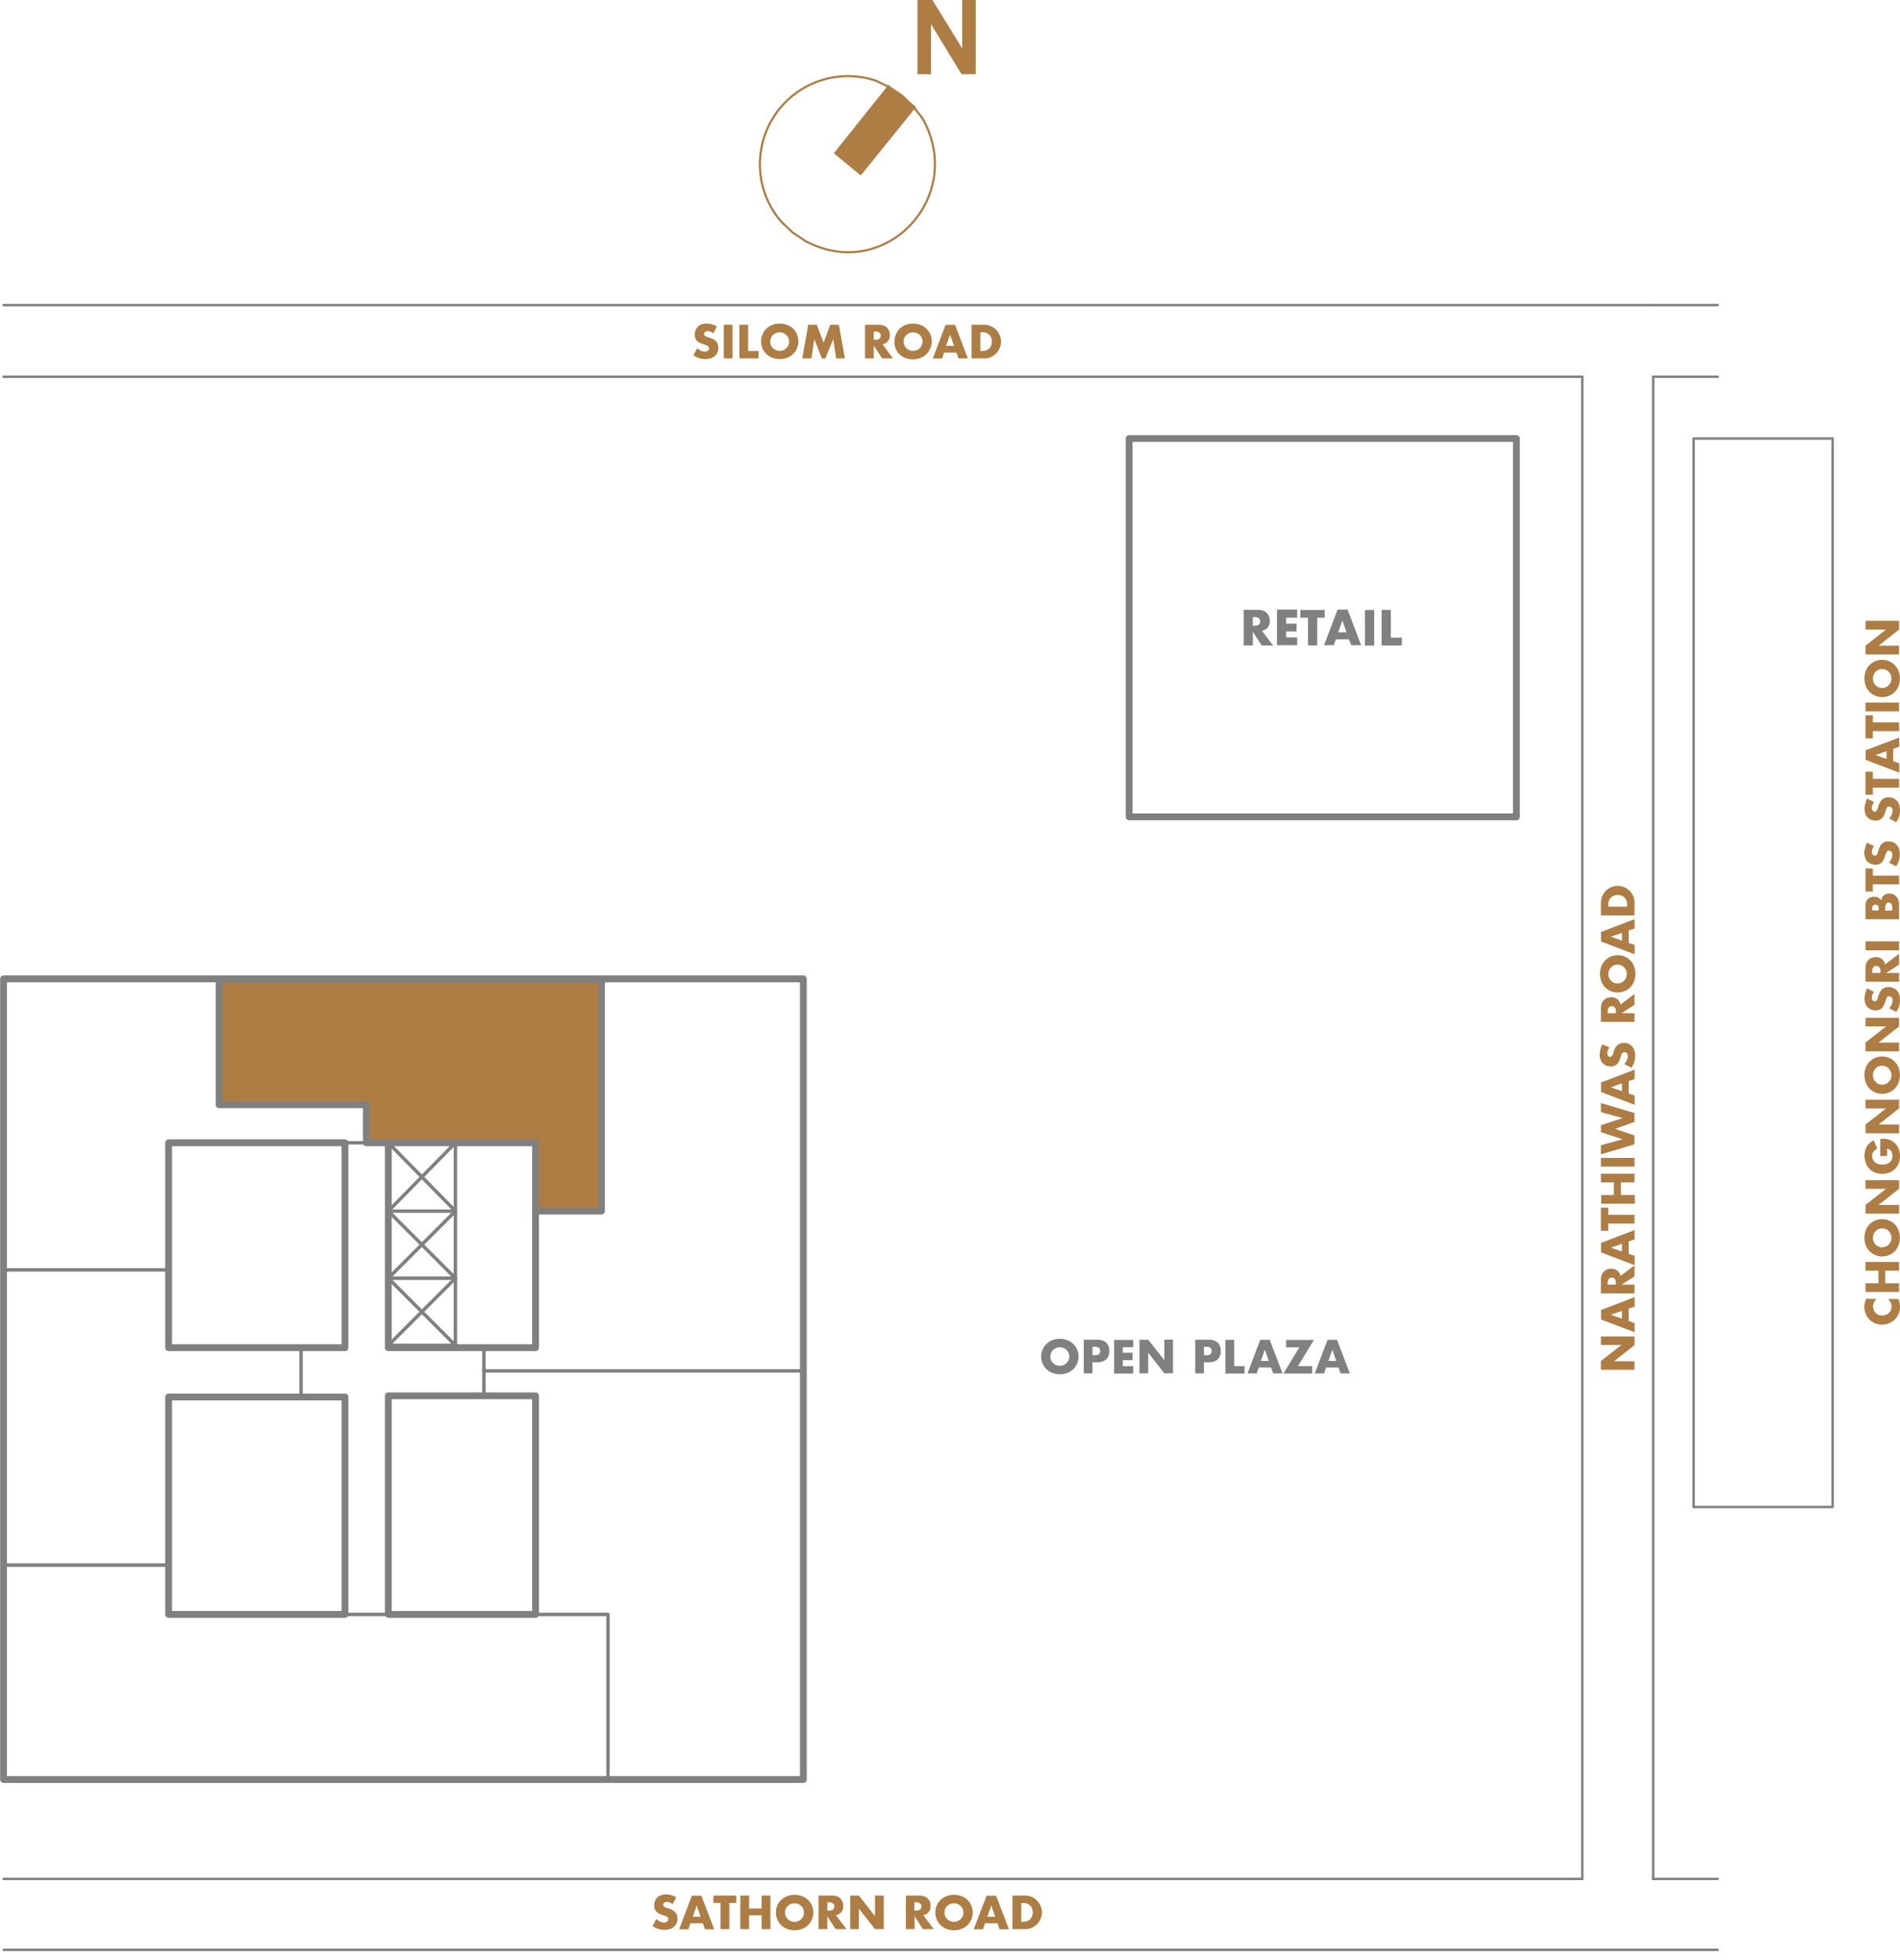 <svg id="Layer_1" data-name="Layer 1" xmlns="http://www.w3.org/2000/svg" viewBox="0 0 320 330"><defs><style>.cls-1,.cls-3,.cls-4,.cls-7{fill:none;stroke-linecap:round;stroke-linejoin:round;}.cls-1,.cls-3,.cls-4{stroke:gray;}.cls-1{stroke-width:1.15px;}.cls-2,.cls-6{fill:#ad7d44;}.cls-2{fill-rule:evenodd;}.cls-3{stroke-width:0.58px;}.cls-4{stroke-width:0.41px;}.cls-5{fill:gray;}.cls-7{stroke:#ad7d44;stroke-width:0.36px;}</style></defs><title>23N2A-l</title><rect class="cls-1" x="28.4" y="235.2" width="29.7" height="36.6"/><rect class="cls-1" x="65.4" y="235" width="24.8" height="36.8"/><rect class="cls-1" x="28.4" y="192.4" width="29.7" height="34.5"/><polygon class="cls-2" points="36.9 164.8 36.9 186 61.7 186 61.7 192.4 90.2 192.4 90.2 203.9 101.3 203.9 101.3 192.4 101.3 186 101.3 164.8 36.9 164.8"/><rect class="cls-1" x="65.4" y="192.4" width="24.8" height="34.5"/><path class="cls-3" d="M28.4,213.8H.6m50.1,13.1v8.3"/><rect class="cls-1" x="0.6" y="164.8" width="134.7" height="134.8"/><line class="cls-3" x1="58" y1="192.4" x2="65.4" y2="192.4"/><polyline class="cls-1" points="65.4 192.4 61.7 192.4 61.7 186 36.9 186 36.9 164.8"/><path class="cls-3" d="M81.5,230.8v-3.9M28.4,263.5H.6m57.5,8.3h7.4"/><polyline class="cls-1" points="90.2 203.9 101.3 203.9 101.3 164.8"/><path class="cls-3" d="M65.4,192.4v-.2m0,.9v33.3"/><polyline class="cls-3" points="65.4 203.9 76.7 203.9 65.4 192.4"/><polyline class="cls-3" points="76.7 192.4 65.4 203.9 76.7 215.2"/><line class="cls-3" x1="76.7" y1="203.9" x2="65.4" y2="215.2"/><polyline class="cls-3" points="76.7 192.4 65.4 192.4 65.4 215.2"/><line class="cls-3" x1="76.7" y1="192.4" x2="76.7" y2="226.5"/><polyline class="cls-3" points="76.7 215.2 65.4 215.2 76.7 226.5"/><polyline class="cls-3" points="76.7 215.2 65.4 226.5 76.7 226.5"/><line class="cls-3" x1="81.5" y1="230.8" x2="135.3" y2="230.8"/><polyline class="cls-3" points="90.2 271.8 102.4 271.8 102.4 299.6"/><line class="cls-3" x1="81.5" y1="230.8" x2="81.5" y2="235"/><polygon class="cls-2" points="162.06 0 162.06 8.16 157.04 0 154.53 0 154.53 12.49 156.8 12.49 156.8 4.08 161.94 12.49 164.33 12.49 164.33 0 162.06 0"/><line class="cls-4" x1="0.61" y1="51.36" x2="278.43" y2="51.36"/><line class="cls-4" x1="278.43" y1="63.43" x2="278.43" y2="316.33"/><line class="cls-4" x1="289.3" y1="328.28" x2="0.61" y2="328.28"/><polyline class="cls-4" points="0.61 63.43 266.49 63.43 266.49 316.33"/><line class="cls-4" x1="289.3" y1="316.33" x2="278.43" y2="316.33"/><line class="cls-4" x1="278.43" y1="51.36" x2="289.3" y2="51.36"/><line class="cls-4" x1="266.49" y1="316.33" x2="0.61" y2="316.33"/><line class="cls-4" x1="278.43" y1="63.43" x2="289.3" y2="63.43"/><rect class="cls-4" x="285.24" y="73.83" width="23.41" height="179.88"/><path class="cls-5" d="M175.36,228.39a3,3,0,0,1,.88-2.12,3.07,3.07,0,0,1,1-.64,3.4,3.4,0,0,1,1.26-.23,3.44,3.44,0,0,1,1.26.23,3,3,0,0,1,1,.64,2.73,2.73,0,0,1,.65.95,3.09,3.09,0,0,1,0,2.34,2.73,2.73,0,0,1-.65.95,3,3,0,0,1-1,.64,3.44,3.44,0,0,1-1.26.22,3.4,3.4,0,0,1-1.26-.22,3.07,3.07,0,0,1-1-.64,3,3,0,0,1-.88-2.12Zm1.54,0a1.44,1.44,0,0,0,.13.62,1.58,1.58,0,0,0,.34.5,1.52,1.52,0,0,0,.51.32,1.61,1.61,0,0,0,1.22,0,1.52,1.52,0,0,0,.51-.32,1.55,1.55,0,0,0,.48-1.12,1.56,1.56,0,0,0-.13-.62,1.61,1.61,0,0,0-.35-.5,1.52,1.52,0,0,0-.51-.32,1.61,1.61,0,0,0-1.22,0,1.52,1.52,0,0,0-.51.32,1.58,1.58,0,0,0-.34.5A1.41,1.41,0,0,0,176.9,228.39Z"/><path class="cls-5" d="M184,231.22h-1.47v-5.66h2.34a2,2,0,0,1,1.45.5,1.84,1.84,0,0,1,.51,1.39,1.87,1.87,0,0,1-.51,1.4,2,2,0,0,1-1.45.49H184Zm0-3.06h.48c.54,0,.81-.24.81-.71s-.27-.7-.81-.7H184Z"/><path class="cls-5" d="M190.86,226.81h-1.75v.94h1.65V229h-1.65v1h1.75v1.25h-3.22v-5.66h3.22Z"/><path class="cls-5" d="M191.91,231.22v-5.66h1.47L196.1,229v-3.46h1.46v5.66H196.1l-2.72-3.46v3.46Z"/><path class="cls-5" d="M202.77,231.22H201.3v-5.66h2.34a2,2,0,0,1,1.46.5,1.88,1.88,0,0,1,.5,1.39,1.9,1.9,0,0,1-.5,1.4,2,2,0,0,1-1.46.49h-.87Zm0-3.06h.48c.54,0,.82-.24.82-.71s-.28-.7-.82-.7h-.48Z"/><path class="cls-5" d="M207.85,225.56V230h1.76v1.25h-3.23v-5.66Z"/><path class="cls-5" d="M214.07,230.23H212l-.34,1h-1.56l2.15-5.66h1.6l2.16,5.66h-1.57Zm-.39-1.11-.66-1.89-.66,1.89Z"/><path class="cls-5" d="M218.61,230H221v1.25h-4.84l2.68-4.41h-2.23v-1.25h4.68Z"/><path class="cls-5" d="M225.44,230.23h-2.1l-.34,1h-1.57l2.16-5.66h1.6l2.15,5.66h-1.56Zm-.39-1.11-.66-1.89-.66,1.89Z"/><path class="cls-6" d="M316.08,218.69a1.6,1.6,0,0,0-.5,1.87,1.45,1.45,0,0,0,.81.8,1.66,1.66,0,0,0,1.24,0,1.27,1.27,0,0,0,.49-.32,1.45,1.45,0,0,0,.34-.48,1.53,1.53,0,0,0,.12-.6,1.7,1.7,0,0,0-.6-1.27h1.73l.06.15a3.3,3.3,0,0,1,.17.63,2.92,2.92,0,0,1-.16,1.7,3.14,3.14,0,0,1-.62.94,3.28,3.28,0,0,1-1,.66,2.93,2.93,0,0,1-1.2.25,3,3,0,0,1-1.2-.25,2.94,2.94,0,0,1-.93-.65A3,3,0,0,1,314,220a3,3,0,0,1,.07-.67,4.44,4.44,0,0,1,.22-.68Z"/><path class="cls-6" d="M316.37,216.05v-2.12h-2.18v-1.47h5.65v1.47h-2.33v2.12h2.33v1.47h-5.65v-1.47Z"/><path class="cls-6" d="M317,211.53a2.9,2.9,0,0,1-1.18-.24,3,3,0,0,1-.95-.64,3,3,0,0,1-.63-1,3.57,3.57,0,0,1,0-2.52,2.82,2.82,0,0,1,1.58-1.64,2.9,2.9,0,0,1,1.18-.24,2.85,2.85,0,0,1,1.17.24,2.82,2.82,0,0,1,1.58,1.64,3.57,3.57,0,0,1,0,2.52,3,3,0,0,1-.63,1,3,3,0,0,1-.95.64A2.85,2.85,0,0,1,317,211.53Zm0-1.54a1.44,1.44,0,0,0,.62-.13,1.54,1.54,0,0,0,.49-.34,1.72,1.72,0,0,0,.33-.51,1.58,1.58,0,0,0,.12-.61,1.54,1.54,0,0,0-.12-.61,1.5,1.5,0,0,0-.33-.51,1.42,1.42,0,0,0-.49-.35,1.57,1.57,0,0,0-1.25,0,1.42,1.42,0,0,0-.49.35,1.5,1.5,0,0,0-.33.51,1.54,1.54,0,0,0-.11.61,1.57,1.57,0,0,0,.11.61,1.72,1.72,0,0,0,.33.51,1.54,1.54,0,0,0,.49.34A1.45,1.45,0,0,0,317,210Z"/><path class="cls-6" d="M319.84,204.33h-5.65v-1.47l3.46-2.71h-3.46v-1.46h5.65v1.46l-3.45,2.71h3.45Z"/><path class="cls-6" d="M316.68,194.64v-2.91c.3,0,.57,0,.82,0a3.56,3.56,0,0,1,.68.15,3,3,0,0,1,.78.43,2.32,2.32,0,0,1,.57.64,3,3,0,0,1,.35.79,3.46,3.46,0,0,1,.12.92,3.09,3.09,0,0,1-.22,1.2,2.64,2.64,0,0,1-.61.94,2.7,2.7,0,0,1-.94.6,3.23,3.23,0,0,1-1.22.22,3.34,3.34,0,0,1-1.21-.21,2.64,2.64,0,0,1-.94-.61,2.68,2.68,0,0,1-.61-1,3.26,3.26,0,0,1-.22-1.24,3.12,3.12,0,0,1,.38-1.55A2.7,2.7,0,0,1,315.6,192l.57,1.4a1.41,1.41,0,0,0-.66.51,1.2,1.2,0,0,0-.2.7,1.46,1.46,0,0,0,.12.6,1.35,1.35,0,0,0,.35.47,2.06,2.06,0,0,0,.55.3,2.59,2.59,0,0,0,1.39,0,1.49,1.49,0,0,0,.53-.28,1.26,1.26,0,0,0,.35-.47,1.59,1.59,0,0,0,.13-.64,1.86,1.86,0,0,0-.05-.42,1.19,1.19,0,0,0-.16-.36.9.9,0,0,0-.28-.27,1.1,1.1,0,0,0-.42-.14v1.2Z"/><path class="cls-6" d="M319.84,190.8h-5.65v-1.47l3.46-2.72h-3.46v-1.46h5.65v1.46l-3.45,2.72h3.45Z"/><path class="cls-6" d="M317,184.15a3.06,3.06,0,0,1-1.18-.23,3,3,0,0,1-.95-.65,2.85,2.85,0,0,1-.63-1,3.59,3.59,0,0,1,0-2.53,2.9,2.9,0,0,1,1.58-1.64,3.06,3.06,0,0,1,1.18-.23,3,3,0,0,1,1.17.23,2.9,2.9,0,0,1,1.58,1.64,3.59,3.59,0,0,1,0,2.53,2.85,2.85,0,0,1-.63,1,3,3,0,0,1-.95.65A3,3,0,0,1,317,184.15Zm0-1.54a1.59,1.59,0,0,0,.62-.12,1.65,1.65,0,0,0,.82-.85,1.64,1.64,0,0,0,0-1.23,1.72,1.72,0,0,0-.33-.51,1.75,1.75,0,0,0-.49-.35,1.69,1.69,0,0,0-1.25,0,1.75,1.75,0,0,0-.49.35,1.72,1.72,0,0,0-.33.51,1.77,1.77,0,0,0,0,1.23,1.65,1.65,0,0,0,.82.85A1.61,1.61,0,0,0,317,182.61Z"/><path class="cls-6" d="M319.84,177h-5.65v-1.47l3.46-2.72h-3.46v-1.46h5.65v1.46l-3.45,2.72h3.45Z"/><path class="cls-6" d="M315.64,167a1.54,1.54,0,0,0-.29.48,1.17,1.17,0,0,0-.1.47.74.74,0,0,0,.14.46.42.42,0,0,0,.35.18.37.37,0,0,0,.25-.09,1.06,1.06,0,0,0,.17-.23,2.53,2.53,0,0,0,.12-.33c0-.13.07-.25.11-.37a2.3,2.3,0,0,1,.64-1.05,1.61,1.61,0,0,1,1.05-.34,2,2,0,0,1,.79.15,1.7,1.7,0,0,1,.6.43,1.86,1.86,0,0,1,.39.69,2.91,2.91,0,0,1,.14.92,3.37,3.37,0,0,1-.64,2l-1.18-.63a2.6,2.6,0,0,0,.43-.65,1.51,1.51,0,0,0,.14-.64.77.77,0,0,0-.16-.54.52.52,0,0,0-.38-.17.54.54,0,0,0-.22,0,.47.47,0,0,0-.17.15,1.77,1.77,0,0,0-.15.28c0,.11-.09.25-.14.41s-.13.37-.2.55a1.81,1.81,0,0,1-.29.49,1.25,1.25,0,0,1-.46.35,1.55,1.55,0,0,1-.69.13,2.06,2.06,0,0,1-.76-.14,1.69,1.69,0,0,1-.59-.39,1.6,1.6,0,0,1-.37-.62,2.29,2.29,0,0,1-.14-.81,3.51,3.51,0,0,1,.12-.88,3.57,3.57,0,0,1,.34-.87Z"/><path class="cls-6" d="M319.84,160.58v1.83l-2.17,1.4h2.17v1.47h-5.65V163a2.07,2.07,0,0,1,.14-.82,1.4,1.4,0,0,1,.38-.58,1.67,1.67,0,0,1,.55-.35,2.15,2.15,0,0,1,.68-.11,1.63,1.63,0,0,1,1,.31,1.58,1.58,0,0,1,.55.92Zm-3.13,3.23v-.28a1,1,0,0,0-.17-.66.62.62,0,0,0-.52-.24.61.61,0,0,0-.52.24,1,1,0,0,0-.18.66v.28Z"/><path class="cls-6" d="M314.19,158.49h5.65V160h-5.65Z"/><path class="cls-6" d="M314.19,154.76v-2.19a1.7,1.7,0,0,1,.37-1.19,1.4,1.4,0,0,1,1.08-.4,1.49,1.49,0,0,1,.71.15,1.35,1.35,0,0,1,.48.47,1.73,1.73,0,0,1,.18-.53,1.1,1.1,0,0,1,.31-.36,1,1,0,0,1,.4-.2,1.86,1.86,0,0,1,.48-.06,1.76,1.76,0,0,1,.71.13,1.54,1.54,0,0,1,.51.4,1.61,1.61,0,0,1,.32.61,2.9,2.9,0,0,1,.1.81v2.36Zm2.22-1.47V153c0-.46-.18-.69-.55-.69s-.55.23-.55.69v.27Zm2.29,0V153a1.61,1.61,0,0,0-.14-.8.49.49,0,0,0-.46-.24.47.47,0,0,0-.45.24,1.59,1.59,0,0,0-.15.8v.32Z"/><path class="cls-6" d="M315.43,147.42h4.41v1.47h-4.41v1.21h-1.24v-3.88h1.24Z"/><path class="cls-6" d="M315.64,142.45a1.54,1.54,0,0,0-.29.48,1.17,1.17,0,0,0-.1.47.74.74,0,0,0,.14.46.42.42,0,0,0,.35.18A.37.37,0,0,0,316,144a1.06,1.06,0,0,0,.17-.23,2.53,2.53,0,0,0,.12-.33c0-.13.07-.25.11-.37A2.3,2.3,0,0,1,317,142a1.61,1.61,0,0,1,1.05-.34,2,2,0,0,1,.79.15,1.7,1.7,0,0,1,.6.43,1.94,1.94,0,0,1,.39.69,2.91,2.91,0,0,1,.14.92,3.37,3.37,0,0,1-.64,2l-1.18-.63a2.6,2.6,0,0,0,.43-.65,1.51,1.51,0,0,0,.14-.64.73.73,0,0,0-.16-.53.49.49,0,0,0-.38-.18.54.54,0,0,0-.22,0,.47.47,0,0,0-.17.15,1.77,1.77,0,0,0-.15.28c0,.11-.09.25-.14.41l-.2.56a1.92,1.92,0,0,1-.29.48,1.25,1.25,0,0,1-.46.35,1.55,1.55,0,0,1-.69.13,2.06,2.06,0,0,1-.76-.14,1.69,1.69,0,0,1-.59-.39,1.64,1.64,0,0,1-.37-.61,2.39,2.39,0,0,1-.14-.82,3.51,3.51,0,0,1,.12-.88,3.57,3.57,0,0,1,.34-.87Z"/><path class="cls-6" d="M315.64,135.06a1.54,1.54,0,0,0-.29.48,1.13,1.13,0,0,0-.1.46.77.77,0,0,0,.14.47.42.42,0,0,0,.35.18.37.37,0,0,0,.25-.09.92.92,0,0,0,.17-.24,2.53,2.53,0,0,0,.12-.33c0-.12.07-.24.11-.36a2.4,2.4,0,0,1,.64-1.06,1.61,1.61,0,0,1,1.05-.33,2,2,0,0,1,.79.15,1.67,1.67,0,0,1,.6.42,1.94,1.94,0,0,1,.39.69,3,3,0,0,1,.14.93,3.39,3.39,0,0,1-.64,2l-1.18-.63a2.48,2.48,0,0,0,.43-.66,1.44,1.44,0,0,0,.14-.63.77.77,0,0,0-.16-.54.48.48,0,0,0-.38-.17.54.54,0,0,0-.22,0,.47.47,0,0,0-.17.15,1.63,1.63,0,0,0-.15.27c0,.12-.09.25-.14.41s-.13.38-.2.56a2,2,0,0,1-.29.49,1.23,1.23,0,0,1-.46.34,1.55,1.55,0,0,1-.69.13,2.06,2.06,0,0,1-.76-.13,2,2,0,0,1-.59-.39,1.68,1.68,0,0,1-.37-.62,2.29,2.29,0,0,1-.14-.81,3.94,3.94,0,0,1,.46-1.76Z"/><path class="cls-6" d="M315.43,131.13h4.41v1.47h-4.41v1.21h-1.24v-3.88h1.24Z"/><path class="cls-6" d="M318.86,126.07v2.1l1,.34v1.57l-5.65-2.16v-1.6l5.65-2.15v1.57Zm-1.12.39-1.88.66,1.88.66Z"/><path class="cls-6" d="M315.43,121.62h4.41v1.47h-4.41v1.21h-1.24v-3.88h1.24Z"/><path class="cls-6" d="M314.19,118.29h5.65v1.47h-5.65Z"/><path class="cls-6" d="M317,117.36a2.89,2.89,0,0,1-1.18-.23,3,3,0,0,1-.95-.64,3,3,0,0,1-.63-1,3.57,3.57,0,0,1,0-2.52,2.94,2.94,0,0,1,.63-1,3.15,3.15,0,0,1,.95-.65,3.06,3.06,0,0,1,1.18-.23,3,3,0,0,1,1.17.23,3.15,3.15,0,0,1,.95.65,2.94,2.94,0,0,1,.63,1,3.57,3.57,0,0,1,0,2.52,3,3,0,0,1-.63,1,3,3,0,0,1-.95.64A2.84,2.84,0,0,1,317,117.36Zm0-1.53a1.44,1.44,0,0,0,.62-.13,1.6,1.6,0,0,0,.94-1.46,1.54,1.54,0,0,0-.12-.61,1.5,1.5,0,0,0-.33-.51,1.42,1.42,0,0,0-.49-.35,1.57,1.57,0,0,0-1.25,0,1.42,1.42,0,0,0-.49.35,1.5,1.5,0,0,0-.33.51,1.54,1.54,0,0,0-.11.61,1.57,1.57,0,0,0,.11.61,1.65,1.65,0,0,0,.82.85A1.45,1.45,0,0,0,317,115.83Z"/><path class="cls-6" d="M319.84,110.17h-5.65V108.7l3.46-2.71h-3.46v-1.47h5.65V106l-3.45,2.71h3.45Z"/><rect class="cls-1" x="190.17" y="73.83" width="65.22" height="63.7"/><path class="cls-5" d="M214.42,108.67h-1.93l-1.48-2.3v2.3h-1.55v-6h2.41a2.27,2.27,0,0,1,.87.14,1.6,1.6,0,0,1,1,1,2.08,2.08,0,0,1,.12.71,1.73,1.73,0,0,1-.32,1.1,1.65,1.65,0,0,1-1,.58ZM211,105.36h.29a1.13,1.13,0,0,0,.71-.19.63.63,0,0,0,.24-.54.66.66,0,0,0-.24-.55,1.13,1.13,0,0,0-.71-.19H211Z"/><path class="cls-5" d="M218.47,104h-1.85v1h1.75v1.31h-1.75v1h1.85v1.32h-3.4v-6h3.4Z"/><path class="cls-5" d="M221.85,104v4.66H220.3V104H219V102.7h4.1V104Z"/><path class="cls-5" d="M227.19,107.63H225l-.36,1H223l2.27-6h1.69l2.28,6h-1.66Zm-.41-1.18-.69-2-.7,2Z"/><path class="cls-5" d="M231.44,102.7v6h-1.55v-6Z"/><path class="cls-5" d="M234.24,102.7v4.65h1.86v1.32h-3.41v-6Z"/><path class="cls-7" d="M151.9,16.09l-2.15-1.44-2.27-1.08a14.83,14.83,0,0,0-15.89,23.77l1.91,1.8,2.15,1.44c13.37,7.16,27.16-7.43,19.72-20.65l-1.55-2Z"/><polygon class="cls-2" points="149.63 14.29 140.43 25.81 144.97 29.54 154.29 18.01 149.63 14.29"/><path class="cls-6" d="M120.16,56.13a2,2,0,0,0-.47-.29,1.35,1.35,0,0,0-.47-.09.77.77,0,0,0-.47.13.45.45,0,0,0-.18.36.37.37,0,0,0,.09.24.7.7,0,0,0,.24.17,2.52,2.52,0,0,0,.33.13l.37.11a2.27,2.27,0,0,1,1.05.64,1.61,1.61,0,0,1,.33,1,2.22,2.22,0,0,1-.14.79,1.7,1.7,0,0,1-.43.6,1.94,1.94,0,0,1-.69.39,2.93,2.93,0,0,1-.93.14,3.34,3.34,0,0,1-2-.64l.63-1.19a2.33,2.33,0,0,0,.65.44,1.48,1.48,0,0,0,.64.14.76.76,0,0,0,.53-.16.5.5,0,0,0,.13-.6.47.47,0,0,0-.15-.17,1.63,1.63,0,0,0-.27-.15l-.41-.15a5.31,5.31,0,0,1-.56-.2,1.83,1.83,0,0,1-.49-.28,1.45,1.45,0,0,1-.34-.46,1.55,1.55,0,0,1-.13-.69,1.84,1.84,0,0,1,.14-.76,1.6,1.6,0,0,1,.39-.59,1.71,1.71,0,0,1,.61-.38,2.3,2.3,0,0,1,.81-.13,3.85,3.85,0,0,1,.88.11,3.91,3.91,0,0,1,.88.34Z"/><path class="cls-6" d="M123.37,54.68v5.66H121.9V54.68Z"/><path class="cls-6" d="M126,54.68v4.41h1.76v1.25h-3.23V54.68Z"/><path class="cls-6" d="M128.18,57.51a3,3,0,0,1,.23-1.17,3,3,0,0,1,.65-1,2.8,2.8,0,0,1,1-.63,3.21,3.21,0,0,1,1.26-.23,3.28,3.28,0,0,1,1.26.23,2.89,2.89,0,0,1,1,.63,2.91,2.91,0,0,1,.88,2.12,2.92,2.92,0,0,1-.23,1.18,2.69,2.69,0,0,1-.65.94,2.77,2.77,0,0,1-1,.64,3.48,3.48,0,0,1-1.26.23,3.4,3.4,0,0,1-1.26-.23,2.69,2.69,0,0,1-1-.64,2.83,2.83,0,0,1-.65-.94A3.1,3.1,0,0,1,128.18,57.51Zm1.54,0a1.38,1.38,0,0,0,.13.62,1.48,1.48,0,0,0,.34.5,1.72,1.72,0,0,0,.51.33,1.74,1.74,0,0,0,.61.11,1.78,1.78,0,0,0,.61-.11,1.72,1.72,0,0,0,.51-.33,1.5,1.5,0,0,0,.35-.5,1.52,1.52,0,0,0,.13-.62,1.6,1.6,0,0,0-.13-.62,1.74,1.74,0,0,0-.35-.5,1.69,1.69,0,0,0-.51-.32,1.58,1.58,0,0,0-.61-.12,1.54,1.54,0,0,0-.61.12,1.47,1.47,0,0,0-.85.82A1.44,1.44,0,0,0,129.72,57.51Z"/><path class="cls-6" d="M135.12,60.34l1-5.66h1.45l1.14,3,1.12-3h1.46l1,5.66h-1.47l-.48-3.26-1.34,3.26h-.58l-1.27-3.26-.49,3.26Z"/><path class="cls-6" d="M150.39,60.34h-1.83l-1.4-2.17v2.17h-1.47V54.68H148a2.33,2.33,0,0,1,.83.14,1.58,1.58,0,0,1,.93.94,2.09,2.09,0,0,1,.11.67,1.66,1.66,0,0,1-.31,1,1.52,1.52,0,0,1-.92.54Zm-3.23-3.13h.27a1.07,1.07,0,0,0,.67-.18.6.6,0,0,0,.23-.52.59.59,0,0,0-.23-.51,1.07,1.07,0,0,0-.67-.18h-.27Z"/><path class="cls-6" d="M150.65,57.51a2.84,2.84,0,0,1,.23-1.17,3,3,0,0,1,.64-1,3,3,0,0,1,1-.63,3.57,3.57,0,0,1,2.52,0,2.82,2.82,0,0,1,1.64,1.58,2.85,2.85,0,0,1,.24,1.17,2.93,2.93,0,0,1-.24,1.18A2.9,2.9,0,0,1,155,60.27a3.57,3.57,0,0,1-2.52,0,2.86,2.86,0,0,1-1-.64,2.8,2.8,0,0,1-.64-.94A2.92,2.92,0,0,1,150.65,57.51Zm1.53,0a1.38,1.38,0,0,0,.13.62,1.64,1.64,0,0,0,.34.5,1.72,1.72,0,0,0,.51.33,1.78,1.78,0,0,0,.61.11,1.74,1.74,0,0,0,.61-.11,1.5,1.5,0,0,0,.51-.33,1.55,1.55,0,0,0,.48-1.12,1.44,1.44,0,0,0-.13-.62,1.56,1.56,0,0,0-.35-.5,1.48,1.48,0,0,0-.51-.32,1.54,1.54,0,0,0-.61-.12,1.58,1.58,0,0,0-.61.12,1.69,1.69,0,0,0-.51.32,1.92,1.92,0,0,0-.34.5A1.44,1.44,0,0,0,152.18,57.51Z"/><path class="cls-6" d="M161.08,59.36H159l-.33,1h-1.57l2.15-5.66h1.61L163,60.34h-1.57Zm-.39-1.12L160,56.36l-.66,1.88Z"/><path class="cls-6" d="M163.63,54.68h2.18a2.47,2.47,0,0,1,1.08.24,2.79,2.79,0,0,1,.89.62,2.66,2.66,0,0,1,.59.9,2.63,2.63,0,0,1,.22,1.07,2.8,2.8,0,0,1-.21,1.07,3.05,3.05,0,0,1-.59.9,2.94,2.94,0,0,1-.89.63,2.66,2.66,0,0,1-1.09.23h-2.18Zm1.47,4.41h.34a1.79,1.79,0,0,0,.68-.12,1.36,1.36,0,0,0,.51-.33,1.32,1.32,0,0,0,.31-.49,1.69,1.69,0,0,0,.11-.64,1.67,1.67,0,0,0-.11-.63,1.38,1.38,0,0,0-.32-.5,1.45,1.45,0,0,0-.5-.33,1.83,1.83,0,0,0-.68-.12h-.34Z"/><path class="cls-6" d="M113.28,320.59a1.76,1.76,0,0,0-.48-.29,1.34,1.34,0,0,0-.46-.09.75.75,0,0,0-.47.13.42.42,0,0,0-.18.35.35.35,0,0,0,.09.25.92.92,0,0,0,.24.17,1.27,1.27,0,0,0,.33.12l.36.11a2.23,2.23,0,0,1,1.05.65,1.52,1.52,0,0,1,.34,1,2,2,0,0,1-.15.79,1.62,1.62,0,0,1-.43.6,1.78,1.78,0,0,1-.69.39,2.65,2.65,0,0,1-.92.14,3.37,3.37,0,0,1-2-.64l.63-1.18a2.35,2.35,0,0,0,.65.43,1.53,1.53,0,0,0,.64.15.78.78,0,0,0,.54-.17.51.51,0,0,0,.17-.37.48.48,0,0,0,0-.22.5.5,0,0,0-.15-.18,1,1,0,0,0-.28-.14,3.06,3.06,0,0,0-.41-.15l-.55-.2a1.59,1.59,0,0,1-.49-.29,1.43,1.43,0,0,1-.35-.45,1.78,1.78,0,0,1-.13-.7,2.06,2.06,0,0,1,.14-.76,1.56,1.56,0,0,1,.39-.58,1.62,1.62,0,0,1,.62-.38,2.29,2.29,0,0,1,.81-.14,3.51,3.51,0,0,1,.88.12,4,4,0,0,1,.87.34Z"/><path class="cls-6" d="M118.38,323.81h-2.1l-.34,1h-1.56l2.15-5.65h1.6l2.16,5.65h-1.57ZM118,322.7l-.66-1.89-.66,1.89Z"/><path class="cls-6" d="M122.83,320.38v4.41h-1.47v-4.41h-1.21v-1.24H124v1.24Z"/><path class="cls-6" d="M126.16,321.32h2.12v-2.18h1.47v5.65h-1.47v-2.33h-2.12v2.33h-1.47v-5.65h1.47Z"/><path class="cls-6" d="M130.68,322a2.91,2.91,0,0,1,.88-2.13,3,3,0,0,1,1-.63,3.59,3.59,0,0,1,2.53,0,3.16,3.16,0,0,1,1,.63,2.91,2.91,0,0,1,.88,2.13,3,3,0,0,1-.23,1.17,2.9,2.9,0,0,1-1.64,1.58,3.59,3.59,0,0,1-2.53,0,2.85,2.85,0,0,1-1-.63,3,3,0,0,1-.65-.95A3,3,0,0,1,130.68,322Zm1.54,0a1.59,1.59,0,0,0,.12.62,1.46,1.46,0,0,0,.35.49,1.5,1.5,0,0,0,.51.33,1.54,1.54,0,0,0,.61.12,1.58,1.58,0,0,0,.61-.12,1.72,1.72,0,0,0,.51-.33,1.46,1.46,0,0,0,.35-.49,1.59,1.59,0,0,0,.12-.62,1.64,1.64,0,0,0-.12-.63,1.69,1.69,0,0,0-.35-.49,1.72,1.72,0,0,0-.51-.33,1.78,1.78,0,0,0-.61-.11,1.74,1.74,0,0,0-.61.11,1.5,1.5,0,0,0-.51.33,1.69,1.69,0,0,0-.35.49A1.64,1.64,0,0,0,132.22,322Z"/><path class="cls-6" d="M142.57,324.79h-1.83l-1.4-2.17v2.17h-1.47v-5.65h2.29a2.27,2.27,0,0,1,.82.14,1.53,1.53,0,0,1,.93.93,1.91,1.91,0,0,1,.12.68,1.67,1.67,0,0,1-.31,1,1.61,1.61,0,0,1-.92.55Zm-3.23-3.12h.28a1.09,1.09,0,0,0,.67-.18.63.63,0,0,0,.23-.52.64.64,0,0,0-.23-.52,1.09,1.09,0,0,0-.67-.18h-.28Z"/><path class="cls-6" d="M143.19,324.79v-5.65h1.47l2.71,3.46v-3.46h1.47v5.65h-1.47l-2.71-3.45v3.45Z"/><path class="cls-6" d="M157.27,324.79h-1.83l-1.4-2.17v2.17h-1.47v-5.65h2.29a2.27,2.27,0,0,1,.82.14,1.53,1.53,0,0,1,.93.93,1.91,1.91,0,0,1,.12.68,1.67,1.67,0,0,1-.31,1,1.61,1.61,0,0,1-.92.55ZM154,321.67h.28a1.09,1.09,0,0,0,.67-.18.63.63,0,0,0,.23-.52.64.64,0,0,0-.23-.52,1.09,1.09,0,0,0-.67-.18H154Z"/><path class="cls-6" d="M157.53,322a2.91,2.91,0,0,1,.88-2.13,3,3,0,0,1,1-.63,3.59,3.59,0,0,1,2.53,0,3.16,3.16,0,0,1,1,.63,2.91,2.91,0,0,1,.88,2.13,3,3,0,0,1-.23,1.17,2.9,2.9,0,0,1-1.64,1.58,3.59,3.59,0,0,1-2.53,0,2.85,2.85,0,0,1-1-.63,3,3,0,0,1-.65-.95A3,3,0,0,1,157.53,322Zm1.54,0a1.59,1.59,0,0,0,.12.62,1.46,1.46,0,0,0,.35.49,1.5,1.5,0,0,0,.51.33,1.54,1.54,0,0,0,.61.12,1.58,1.58,0,0,0,.61-.12,1.72,1.72,0,0,0,.51-.33,1.61,1.61,0,0,0,.35-.49,1.59,1.59,0,0,0,.12-.62,1.64,1.64,0,0,0-.12-.63,1.9,1.9,0,0,0-.35-.49,1.72,1.72,0,0,0-.51-.33,1.78,1.78,0,0,0-.61-.11,1.74,1.74,0,0,0-.61.11,1.5,1.5,0,0,0-.51.33,1.69,1.69,0,0,0-.35.49A1.64,1.64,0,0,0,159.07,322Z"/><path class="cls-6" d="M168,323.81h-2.1l-.34,1H164l2.16-5.65h1.6l2.16,5.65h-1.57Zm-.39-1.11-.66-1.89-.66,1.89Z"/><path class="cls-6" d="M170.52,319.14h2.17a2.66,2.66,0,0,1,1.09.23,2.94,2.94,0,0,1,1.48,1.52,2.82,2.82,0,0,1,.22,1.08,2.66,2.66,0,0,1-.22,1.07,2.87,2.87,0,0,1-1.47,1.52,2.55,2.55,0,0,1-1.1.23h-2.17Zm1.47,4.41h.34a1.83,1.83,0,0,0,.68-.12,1.37,1.37,0,0,0,.82-.83,1.86,1.86,0,0,0,0-1.26,1.48,1.48,0,0,0-.32-.51,1.66,1.66,0,0,0-.51-.33,1.78,1.78,0,0,0-.67-.12H172Z"/><path class="cls-6" d="M275.28,230.61h-5.65v-1.47l3.46-2.71h-3.46V225h5.65v1.47l-3.45,2.71h3.45Z"/><path class="cls-6" d="M274.3,220.3v2.1l1,.34v1.56l-5.65-2.15v-1.6l5.65-2.16V220Zm-1.12.39-1.88.66,1.88.66Z"/><path class="cls-6" d="M275.28,213.05v1.83l-2.17,1.4h2.17v1.47h-5.65v-2.29a2.07,2.07,0,0,1,.14-.82,1.5,1.5,0,0,1,.38-.58,1.52,1.52,0,0,1,.55-.35,1.9,1.9,0,0,1,.68-.11,1.63,1.63,0,0,1,1,.31,1.56,1.56,0,0,1,.55.91Zm-3.12,3.23V216a1.09,1.09,0,0,0-.18-.67.64.64,0,0,0-.52-.23.63.63,0,0,0-.52.23,1.09,1.09,0,0,0-.18.67v.28Z"/><path class="cls-6" d="M274.3,209v2.1l1,.33V213l-5.65-2.15v-1.6l5.65-2.16v1.57Zm-1.12.39-1.88.66,1.88.66Z"/><path class="cls-6" d="M270.87,204.52h4.41V206h-4.41v1.21h-1.24v-3.89h1.24Z"/><path class="cls-6" d="M271.81,201.19v-2.12h-2.18V197.6h5.65v1.47H273v2.12h2.33v1.47h-5.65v-1.47Z"/><path class="cls-6" d="M269.63,194.94h5.65v1.47h-5.65Z"/><path class="cls-6" d="M269.63,192.81l3.65-1-3.65-1.2v-1.17l3.65-1.2-3.65-1v-1.53l5.65,1.68v1.5L272,190.05l3.27,1.11v1.5l-5.65,1.69Z"/><path class="cls-6" d="M274.3,182v2.1l1,.34V186l-5.65-2.15v-1.6l5.65-2.16v1.57Zm-1.12.39-1.88.66,1.88.66Z"/><path class="cls-6" d="M271.08,176.34a1.76,1.76,0,0,0-.29.48,1.17,1.17,0,0,0-.1.47.74.74,0,0,0,.14.46.42.42,0,0,0,.35.18.37.37,0,0,0,.25-.09,1.06,1.06,0,0,0,.17-.23,2.53,2.53,0,0,0,.12-.33c0-.13.07-.25.11-.37a2.3,2.3,0,0,1,.64-1,1.61,1.61,0,0,1,1-.33,2,2,0,0,1,.79.14,1.7,1.7,0,0,1,.6.43,1.94,1.94,0,0,1,.39.69,2.93,2.93,0,0,1,.14.93,3.36,3.36,0,0,1-.64,2l-1.18-.63a2.44,2.44,0,0,0,.43-.65,1.5,1.5,0,0,0,.15-.64.73.73,0,0,0-.17-.53.49.49,0,0,0-.37-.18.56.56,0,0,0-.23.05.47.47,0,0,0-.17.15,1.63,1.63,0,0,0-.15.27c0,.11-.09.25-.14.41s-.13.37-.2.56a1.92,1.92,0,0,1-.29.48,1.25,1.25,0,0,1-.46.35,1.55,1.55,0,0,1-.69.13,2.06,2.06,0,0,1-.76-.14,1.69,1.69,0,0,1-.59-.39,1.78,1.78,0,0,1-.37-.61,2.39,2.39,0,0,1-.14-.82,3.37,3.37,0,0,1,.12-.87,3.49,3.49,0,0,1,.34-.88Z"/><path class="cls-6" d="M275.28,167.35v1.83l-2.17,1.4h2.17v1.47h-5.65v-2.28a2.12,2.12,0,0,1,.14-.83,1.5,1.5,0,0,1,.38-.58,1.67,1.67,0,0,1,.55-.35,2.15,2.15,0,0,1,.68-.11,1.63,1.63,0,0,1,1,.31,1.58,1.58,0,0,1,.55.92Zm-3.12,3.23v-.27a1.07,1.07,0,0,0-.18-.67.62.62,0,0,0-.52-.24.61.61,0,0,0-.52.24,1.07,1.07,0,0,0-.18.67v.27Z"/><path class="cls-6" d="M272.46,167.09a2.89,2.89,0,0,1-1.18-.23,3,3,0,0,1-.95-.64,3,3,0,0,1-.63-1,3.57,3.57,0,0,1,0-2.52,2.82,2.82,0,0,1,1.58-1.64,2.9,2.9,0,0,1,1.18-.24,2.85,2.85,0,0,1,1.17.24,2.82,2.82,0,0,1,1.58,1.64,3.57,3.57,0,0,1,0,2.52,3,3,0,0,1-.63,1,3,3,0,0,1-.95.64A2.84,2.84,0,0,1,272.46,167.09Zm0-1.53a1.44,1.44,0,0,0,.62-.13A1.6,1.6,0,0,0,274,164a1.54,1.54,0,0,0-.12-.61,1.5,1.5,0,0,0-.33-.51,1.42,1.42,0,0,0-.49-.35,1.57,1.57,0,0,0-1.25,0,1.42,1.42,0,0,0-.49.35,1.5,1.5,0,0,0-.33.51,1.54,1.54,0,0,0-.11.61,1.57,1.57,0,0,0,.11.61,1.65,1.65,0,0,0,.82.85A1.45,1.45,0,0,0,272.46,165.56Z"/><path class="cls-6" d="M274.3,156.65v2.11l1,.33v1.57l-5.65-2.15V156.9l5.65-2.15v1.57Zm-1.12.39-1.88.66,1.88.66Z"/><path class="cls-6" d="M269.63,154.11v-2.18a2.62,2.62,0,0,1,.23-1.08,3,3,0,0,1,.62-.89,2.87,2.87,0,0,1,.9-.59,2.64,2.64,0,0,1,1.08-.22,2.75,2.75,0,0,1,1.06.21,2.8,2.8,0,0,1,.91.59,2.91,2.91,0,0,1,.62.89,2.51,2.51,0,0,1,.23,1.09v2.18Zm4.41-1.47v-.34a1.79,1.79,0,0,0-.12-.68,1.5,1.5,0,0,0-.33-.51,1.53,1.53,0,0,0-.5-.32,1.81,1.81,0,0,0-.63-.1,1.61,1.61,0,0,0-.63.11,1.34,1.34,0,0,0-.51.32,1.37,1.37,0,0,0-.33.5,1.83,1.83,0,0,0-.12.68v.34Z"/></svg>